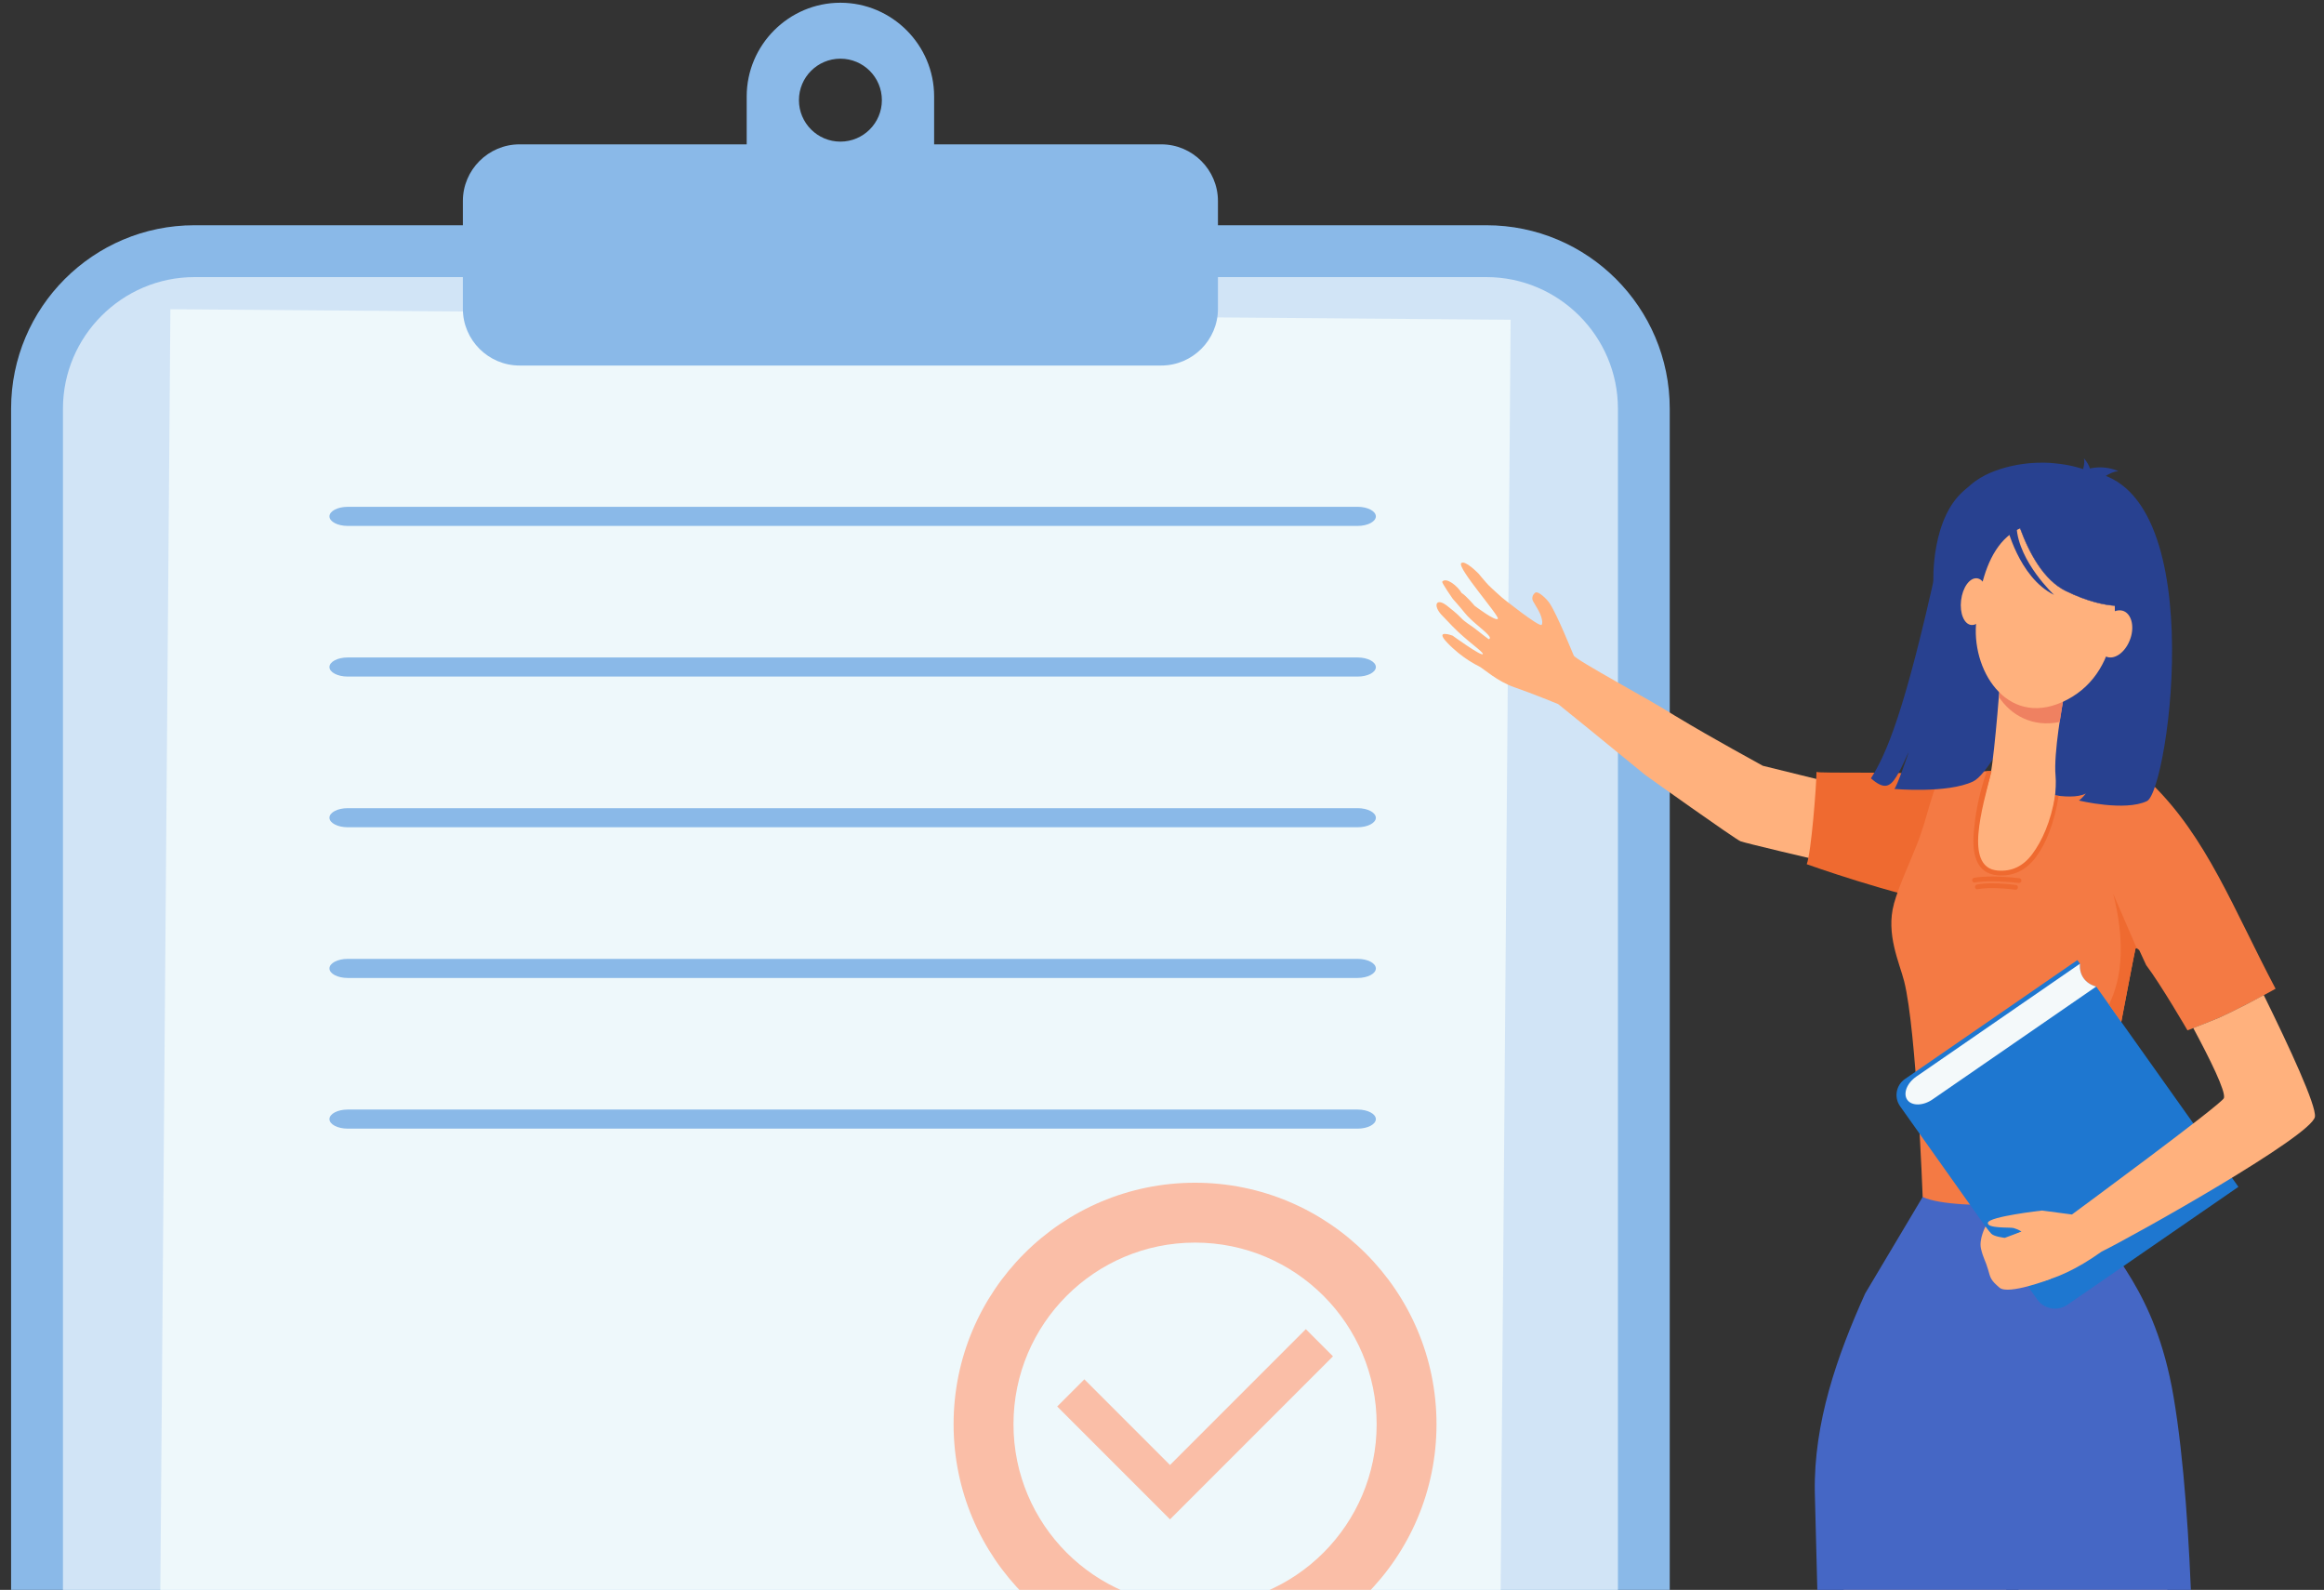 <svg width="193" height="132" viewBox="0 0 193 132" fill="none" xmlns="http://www.w3.org/2000/svg">
<rect x="0" y="0" width="193" height="132" fill="#333333" stroke="none"/>
<g id="Group 39554">
<g id="Group">
<g id="Group_2">
<path id="Vector" d="M16.15 18.701H123.438C131.843 18.701 138.666 25.524 138.666 33.929V181.406C138.666 189.811 131.843 196.634 123.438 196.634H16.15C7.745 196.634 0.922 189.811 0.922 181.406V33.929C0.922 25.524 7.745 18.701 16.15 18.701Z" fill="#8AB9E8"/>
<path id="Vector_2" fill-rule="evenodd" clip-rule="evenodd" d="M16.151 23.006H123.44C129.448 23.006 134.363 27.921 134.363 33.93V181.406C134.363 187.414 129.448 192.33 123.44 192.33H16.151C10.143 192.33 5.228 187.414 5.228 181.406V33.93C5.228 27.921 10.143 23.006 16.151 23.006Z" fill="#D1E4F6"/>
<path id="Vector_3" d="M14.15 25.674L12.955 177.808L124.257 178.682L125.452 26.548L14.15 25.674Z" fill="#EEF8FB"/>
<path id="Vector_4" fill-rule="evenodd" clip-rule="evenodd" d="M43.143 11.985H62.01V8.009C62.01 3.728 65.512 0.227 69.792 0.227C74.073 0.227 77.576 3.728 77.576 8.009V11.985H96.443C99.029 11.985 101.146 14.101 101.146 16.687V25.644C101.146 28.232 99.029 30.348 96.443 30.348H43.144C40.557 30.348 38.44 28.232 38.44 25.644V16.687C38.44 14.101 40.557 11.985 43.144 11.985H43.143ZM69.792 4.872C67.892 4.872 66.349 6.413 66.349 8.315C66.349 10.216 67.891 11.759 69.792 11.759C71.694 11.759 73.237 10.218 73.237 8.315C73.237 6.412 71.695 4.872 69.792 4.872Z" fill="#8AB9E8"/>
</g>
<g id="Group_3">
<path id="Vector_5" fill-rule="evenodd" clip-rule="evenodd" d="M28.872 42.078H112.748C113.578 42.078 114.26 42.434 114.26 42.871C114.26 43.308 113.58 43.665 112.748 43.665H28.872C28.04 43.665 27.36 43.308 27.36 42.872C27.36 42.436 28.04 42.08 28.872 42.08V42.078Z" fill="#8AB9E8"/>
<path id="Vector_6" fill-rule="evenodd" clip-rule="evenodd" d="M28.872 54.588H112.748C113.578 54.588 114.26 54.946 114.26 55.381C114.26 55.818 113.58 56.173 112.748 56.173H28.872C28.04 56.173 27.36 55.818 27.36 55.381C27.36 54.944 28.04 54.587 28.872 54.587V54.588Z" fill="#8AB9E8"/>
<path id="Vector_7" fill-rule="evenodd" clip-rule="evenodd" d="M28.872 67.1H112.748C113.578 67.1 114.26 67.455 114.26 67.892C114.26 68.327 113.58 68.684 112.748 68.684H28.872C28.04 68.684 27.36 68.327 27.36 67.892C27.36 67.455 28.04 67.1 28.872 67.1Z" fill="#8AB9E8"/>
<path id="Vector_8" fill-rule="evenodd" clip-rule="evenodd" d="M28.872 79.612H112.748C113.578 79.612 114.26 79.968 114.26 80.405C114.26 80.842 113.58 81.197 112.748 81.197H28.872C28.04 81.197 27.36 80.842 27.36 80.405C27.36 79.968 28.04 79.612 28.872 79.612Z" fill="#8AB9E8"/>
<path id="Vector_9" fill-rule="evenodd" clip-rule="evenodd" d="M28.872 92.122H112.748C113.578 92.122 114.26 92.48 114.26 92.915C114.26 93.352 113.58 93.707 112.748 93.707H28.872C28.04 93.707 27.36 93.352 27.36 92.915C27.36 92.48 28.04 92.122 28.872 92.122Z" fill="#8AB9E8"/>
</g>
<g id="Group_4">
<path id="Vector_10" fill-rule="evenodd" clip-rule="evenodd" d="M99.244 98.198C104.781 98.198 109.795 100.443 113.423 104.072C117.052 107.7 119.297 112.714 119.297 118.249C119.297 123.785 117.052 128.801 113.423 132.428C109.795 136.056 104.779 138.303 99.244 138.303C93.709 138.303 88.694 136.056 85.067 132.428C81.439 128.801 79.192 123.785 79.192 118.249C79.192 112.714 81.439 107.7 85.067 104.072C88.694 100.443 93.709 98.198 99.244 98.198ZM109.909 107.586C107.182 104.857 103.411 103.169 99.246 103.169C95.081 103.169 91.311 104.857 88.582 107.586C85.855 110.314 84.166 114.084 84.166 118.249C84.166 122.414 85.855 126.186 88.582 128.913C91.311 131.642 95.081 133.33 99.246 133.33C103.411 133.33 107.182 131.642 109.909 128.913C112.638 126.186 114.326 122.414 114.326 118.249C114.326 114.084 112.638 110.314 109.909 107.586Z" fill="#FABEA7"/>
<path id="Vector_11" fill-rule="evenodd" clip-rule="evenodd" d="M108.444 110.356L110.699 112.611L97.168 126.144H97.167H97.165L87.797 116.777L90.053 114.521L97.165 121.635L108.444 110.356Z" fill="#FABEA7"/>
</g>
</g>
<g id="Group_5">
<path id="Vector_12" fill-rule="evenodd" clip-rule="evenodd" d="M167.742 121.904L163.889 156.217C163.889 156.217 165.769 163.468 165.544 165.544C165.316 167.591 161.358 194.641 161.358 194.641L161.539 196.13L161.635 200.526L146.836 200.636C146.836 200.636 149.953 199.243 154.321 196.484C154.64 196.294 155.382 195.638 155.564 194.341C156.731 186.011 154.424 158.211 154.424 158.211L152.61 122.013L167.742 121.903V121.904Z" fill="#FFB17D"/>
<path id="Vector_13" fill-rule="evenodd" clip-rule="evenodd" d="M179.4 128.226C180.228 128.43 181.504 157.884 182.195 159.194C186.552 167.468 187.586 192.62 187.586 192.62L189.382 196.142L188.973 199.528C188.973 199.528 185.72 201.398 183.439 200.142L183.79 196.741L184.059 192.195L173.068 160.857L167.054 128.893L179.4 128.223V128.226Z" fill="#FFB17D"/>
<path id="Vector_14" fill-rule="evenodd" clip-rule="evenodd" d="M151.238 144.188L150.713 123.871C150.624 118.122 152.541 112.619 154.897 107.39L159.886 99.019C161.492 99.525 162.378 94.787 164.068 94.977C165.34 95.114 166.215 95.414 167.395 95.483C169.622 95.62 170.976 99.962 173.363 99.689C173.375 99.825 173.837 100.931 173.873 101.029C175.015 104.1 178.947 106.831 180.502 115.939C182.272 126.289 182.263 144.08 182.041 145.296C165.162 146.033 161.141 146.621 151.241 144.19L151.238 144.188Z" fill="#4567C5"/>
<path id="Vector_15" fill-rule="evenodd" clip-rule="evenodd" d="M122.77 47.603C122.77 47.603 123.392 48.361 123.627 48.596C123.897 48.87 124.754 49.63 124.754 49.63C124.754 49.63 127.877 52.132 128.03 51.875C128.2 51.623 127.889 50.884 127.751 50.661C127.614 50.436 127.467 50.159 127.329 49.936C127.193 49.712 127.241 49.416 127.485 49.214C127.744 49.017 128.503 49.784 128.7 50.102C129.349 51.097 130.553 54.113 130.694 54.426C130.856 54.799 137.044 58.103 139.074 59.409C142.457 61.449 146.036 63.366 146.396 63.58L162.73 67.603L163.619 74.367C163.619 74.367 145.436 70.169 144.552 69.851C144.132 69.699 136.635 64.35 136.635 64.346C133.105 61.467 130.001 58.926 129.397 58.455C129.397 58.455 127.196 57.553 125.768 57.063C124.343 56.574 123.229 55.534 122.842 55.331C122.791 55.303 121.435 54.681 120.179 53.35C119.08 52.201 120.632 52.774 120.632 52.774C120.632 52.774 123.049 54.527 123.143 54.306C123.218 54.135 121.853 53.26 120.629 52.004C120.325 51.68 120.006 51.359 119.726 51.061C118.993 50.284 119.244 49.589 120.151 50.278C120.464 50.52 120.993 50.94 121.321 51.288C121.674 51.669 122.114 51.897 122.466 52.172C123.158 52.708 123.646 53.11 123.664 53.07C123.672 53.016 123.876 53.022 123.547 52.67C123.158 52.243 122.145 51.528 121.621 50.859C121.324 50.476 120.646 49.717 120.646 49.717C120.646 49.717 119.708 48.372 119.771 48.295C120.097 47.89 121.05 48.653 121.378 49.227C121.775 49.472 122.459 50.293 122.459 50.293C122.459 50.293 124.21 51.626 124.392 51.374C124.554 51.168 120.997 47.144 121.347 46.761C121.645 46.451 122.771 47.611 122.771 47.611L122.77 47.603Z" fill="#FFB17D"/>
<path id="Vector_16" fill-rule="evenodd" clip-rule="evenodd" d="M150.043 71.753C150.418 70.779 150.849 65.245 150.853 64.08C150.805 64.245 158.856 64.007 161.799 64.389C166.611 65.018 170.995 70.755 174.369 72.97C176.446 74.334 177.502 75.722 177.701 77.255C177.71 77.327 169.106 76.275 161.921 75.097C157.271 74.336 150.043 71.753 150.043 71.753Z" fill="#EF6A30"/>
<path id="Vector_17" fill-rule="evenodd" clip-rule="evenodd" d="M157.282 75.043C157.715 73.486 158.678 71.451 159.227 70.033C160.161 67.643 160.437 65.418 161.263 64.46C161.707 63.942 167.403 64.025 168.105 63.956C168.392 63.914 169.534 63.996 170.634 64.065V64.052C171.283 64.134 177.702 64.625 178.637 65.021C183.263 69.5 185.499 75.508 188.978 82.091C188.978 82.091 186.374 83.565 184.298 84.495C183.393 84.89 181.663 85.546 181.663 85.546C181.663 85.546 179.473 81.777 178.23 80.126L177.654 78.883C177.612 78.856 177.403 78.637 177.343 78.774C177.253 79.006 173.348 99.692 173.348 99.692C173.348 99.692 162.456 100.703 159.672 99.379C159.672 99.379 159.16 85.534 158.135 81.478C157.757 79.976 156.592 77.546 157.285 75.047L157.282 75.043Z" fill="#F47A44"/>
<path id="Vector_18" fill-rule="evenodd" clip-rule="evenodd" d="M170.495 50.58C170.495 50.58 171.192 55.892 170.608 60.324C170.314 62.551 170.176 64.362 168.493 65.557C168.493 65.557 171.863 66.596 173.224 65.881C173.224 65.881 172.897 66.3 172.646 66.465C172.646 66.465 176.461 67.39 178.295 66.513C180.129 65.641 183.823 39.101 172.697 39.119C172.697 39.119 162.215 36.03 160.918 46.669C158.199 59.066 156.65 62.627 155.374 64.621C156.434 65.553 156.935 65.383 157.496 64.468C157.992 63.654 158.376 62.669 158.52 62.428C158.52 62.428 157.529 65.355 157.316 65.503C157.316 65.503 161.727 65.896 163.857 64.883C165.978 63.867 170.579 52.848 170.495 50.58Z" fill="#284190"/>
<path id="Vector_19" fill-rule="evenodd" clip-rule="evenodd" d="M171.318 58.266C171.318 58.266 170.527 62.521 170.707 64.419C170.884 66.332 170.028 72.476 166.186 72.491C162.341 72.517 164.954 66.112 165.317 64.242C165.677 62.384 166.165 55.753 166.165 55.753L171.318 58.266Z" fill="#FFB17D"/>
<path id="Vector_20" fill-rule="evenodd" clip-rule="evenodd" d="M166.029 57.906C166.087 56.322 166.376 55.067 166.376 55.067L171.418 57.688C171.418 57.688 171.238 58.685 171.054 59.941C168.798 60.418 167.007 59.369 166.027 57.906H166.029Z" fill="#EF8161"/>
<path id="Vector_21" fill-rule="evenodd" clip-rule="evenodd" d="M172.906 55.607C172.906 55.607 176.017 52.59 177.296 49.674C178.207 47.592 179.046 39.268 170.668 38.47C170.668 38.47 168.259 38.133 165.687 39.094C163.641 39.856 160.485 41.811 161.625 49.525L161.789 52.08L172.906 55.608V55.607Z" fill="#284190"/>
<path id="Vector_22" fill-rule="evenodd" clip-rule="evenodd" d="M171.523 43.665C171.523 43.665 173.692 44.429 174.869 46.751C176.047 49.073 176.437 55.585 171.684 58.086C166.936 60.585 163.801 55.968 164.1 51.845C164.394 47.709 165.709 42.301 171.525 43.667L171.523 43.665Z" fill="#FFB17D"/>
<path id="Vector_23" fill-rule="evenodd" clip-rule="evenodd" d="M166.723 39.972C166.723 39.972 167.877 47.269 171.569 49.066C175.26 50.867 177.167 50.167 177.167 50.167C177.167 50.167 174.664 47.179 174.89 42.91C174.89 42.91 169.297 37.135 166.723 39.97V39.972Z" fill="#284190" stroke="#284190" stroke-width="0.033" stroke-miterlimit="2.61"/>
<path id="Vector_24" fill-rule="evenodd" clip-rule="evenodd" d="M167.156 41.873C161.414 43.607 162.511 45.999 160.561 48.365C160.561 48.365 160.303 42.816 163.354 40.53C166.59 38.1 167.156 41.873 167.156 41.873Z" fill="#284190"/>
<path id="Vector_25" fill-rule="evenodd" clip-rule="evenodd" d="M166.626 43.563C166.626 43.563 167.618 47.925 170.582 49.39C170.582 49.39 167.651 46.649 167.471 43.782C167.291 40.916 166.626 43.563 166.626 43.563Z" fill="#284190"/>
<path id="Vector_26" fill-rule="evenodd" clip-rule="evenodd" d="M165.253 41.118C165.997 40.967 166.444 41.142 166.595 41.65C166.167 42.661 165.484 43.322 164.546 43.631C164.927 43.239 165.163 42.4 165.253 41.118Z" fill="#284190"/>
<path id="Vector_27" fill-rule="evenodd" clip-rule="evenodd" d="M173.22 40.898C172.4 40.439 172.123 39.91 172.39 39.313C173.611 38.71 174.789 38.642 175.919 39.112C175.242 39.172 174.343 39.766 173.219 40.898H173.22Z" fill="#284190"/>
<path id="Vector_28" fill-rule="evenodd" clip-rule="evenodd" d="M172.58 40C173.018 40.384 173.383 40.437 173.677 40.156C173.776 39.319 173.572 38.618 173.063 38.055C173.168 38.462 173.008 39.11 172.58 40Z" fill="#284190"/>
<path id="Vector_29" fill-rule="evenodd" clip-rule="evenodd" d="M162.86 49.843C162.733 50.922 163.116 51.837 163.717 51.891C164.313 51.945 164.899 51.127 165.025 50.048C165.152 48.983 164.77 48.067 164.169 48.013C163.572 47.959 162.984 48.779 162.862 49.843H162.86Z" fill="#FFB17D"/>
<path id="Vector_30" fill-rule="evenodd" clip-rule="evenodd" d="M174.419 52.075C174.005 53.112 174.208 54.205 174.886 54.505C175.557 54.818 176.444 54.218 176.861 53.181C177.282 52.157 177.071 51.063 176.399 50.751C175.722 50.449 174.84 51.038 174.419 52.075Z" fill="#FFB17D"/>
<path id="Vector_31" fill-rule="evenodd" clip-rule="evenodd" d="M172.519 79.713L172.737 80.014C172.641 80.955 173.151 81.678 174.081 81.911L185.892 98.54L171.689 108.331C170.879 108.89 169.766 108.7 169.198 107.907L157.798 91.85C157.273 91.113 157.458 90.089 158.205 89.583L172.519 79.712V79.713Z" fill="#1E77D0"/>
<path id="Vector_32" fill-rule="evenodd" clip-rule="evenodd" d="M174.08 81.911L160.494 91.278C159.709 91.824 158.768 91.837 158.395 91.318C158.209 91.058 158.201 90.704 158.339 90.349C158.474 90.006 158.755 89.652 159.151 89.379L172.736 80.012C172.651 80.94 173.169 81.665 174.08 81.909V81.911Z" fill="#F4F9FA"/>
<path id="Vector_33" fill-rule="evenodd" clip-rule="evenodd" d="M187.994 82.621C187.044 83.14 185.57 83.917 184.297 84.492C183.689 84.75 182.721 85.133 182.142 85.352C183.536 87.946 184.86 90.622 184.688 91.168C184.537 91.66 172.068 100.835 172.068 100.835L169.577 100.506C169.577 100.506 165.187 100.999 165.086 101.518C164.981 102.009 166.94 101.887 167.201 101.955C167.342 101.995 167.636 102.09 167.881 102.255C167.486 102.432 166.964 102.678 166.465 102.869C167.932 103.702 168.952 104.957 169.478 106.418C170.701 106.13 172.389 105.447 174.53 103.918C177.432 102.485 192.025 94.279 192.246 92.721C192.372 91.792 190.148 86.987 187.997 82.618L187.994 82.621Z" fill="#FFB17D"/>
<path id="Vector_34" fill-rule="evenodd" clip-rule="evenodd" d="M164.888 101.833C164.888 101.833 164.329 102.884 164.514 103.675C164.7 104.467 164.897 104.686 165.099 105.396C165.302 106.121 165.321 106.285 166.054 106.912C166.783 107.54 170.298 106.187 170.298 106.187L167.882 102.256L166.491 102.774C166.491 102.774 165.613 102.68 165.375 102.434C165.137 102.174 164.888 101.833 164.888 101.833Z" fill="#FFB17D"/>
<path id="Vector_35" fill-rule="evenodd" clip-rule="evenodd" d="M170.672 66.036C170.319 68.247 169.56 69.845 168.787 70.893C168.038 71.907 167.085 72.37 165.929 72.282C165.746 72.267 165.581 72.234 165.431 72.183C164.996 72.033 164.682 71.718 164.495 71.244C164.296 70.741 164.232 70.057 164.304 69.192C164.435 67.591 164.984 65.586 165.394 64.016L164.996 64.028C164.263 66.16 164.02 67.823 163.911 69.162C163.834 70.085 163.911 70.83 164.13 71.389C164.361 71.978 164.754 72.367 165.305 72.556C165.488 72.619 165.686 72.659 165.899 72.676C167.198 72.775 168.266 72.26 169.104 71.127C169.916 70.028 170.603 68.347 170.966 66.075L170.674 66.036H170.672Z" fill="#EF6A30"/>
<path id="Vector_36" fill-rule="evenodd" clip-rule="evenodd" d="M167.655 73.305C167.763 73.315 167.86 73.236 167.871 73.129C167.881 73.022 167.802 72.924 167.695 72.913C166.88 72.826 166.158 72.779 165.537 72.775C164.908 72.769 164.377 72.805 163.945 72.881C163.837 72.9 163.766 73.001 163.784 73.11C163.802 73.218 163.904 73.288 164.012 73.27C164.423 73.198 164.931 73.164 165.533 73.17C166.143 73.176 166.85 73.221 167.655 73.306V73.305Z" fill="#EF6A30"/>
<path id="Vector_37" fill-rule="evenodd" clip-rule="evenodd" d="M167.391 73.869C167.484 73.879 167.57 73.8 167.58 73.693C167.589 73.585 167.52 73.488 167.427 73.477C166.717 73.391 166.088 73.345 165.548 73.341C165 73.333 164.538 73.369 164.161 73.446C164.07 73.464 164.007 73.567 164.022 73.674C164.038 73.782 164.127 73.852 164.22 73.834C164.577 73.761 165.02 73.728 165.545 73.734C166.075 73.74 166.692 73.785 167.391 73.87V73.869Z" fill="#EF6A30"/>
<path id="Vector_38" fill-rule="evenodd" clip-rule="evenodd" d="M175.145 83.406C176.321 81.028 176.437 77.96 175.493 74.204L177.451 78.735C177.405 78.717 177.364 78.721 177.342 78.769C177.31 78.85 176.804 81.474 176.162 84.837L175.145 83.404V83.406Z" fill="#EF6A30"/>
</g>
</g>
</svg>
